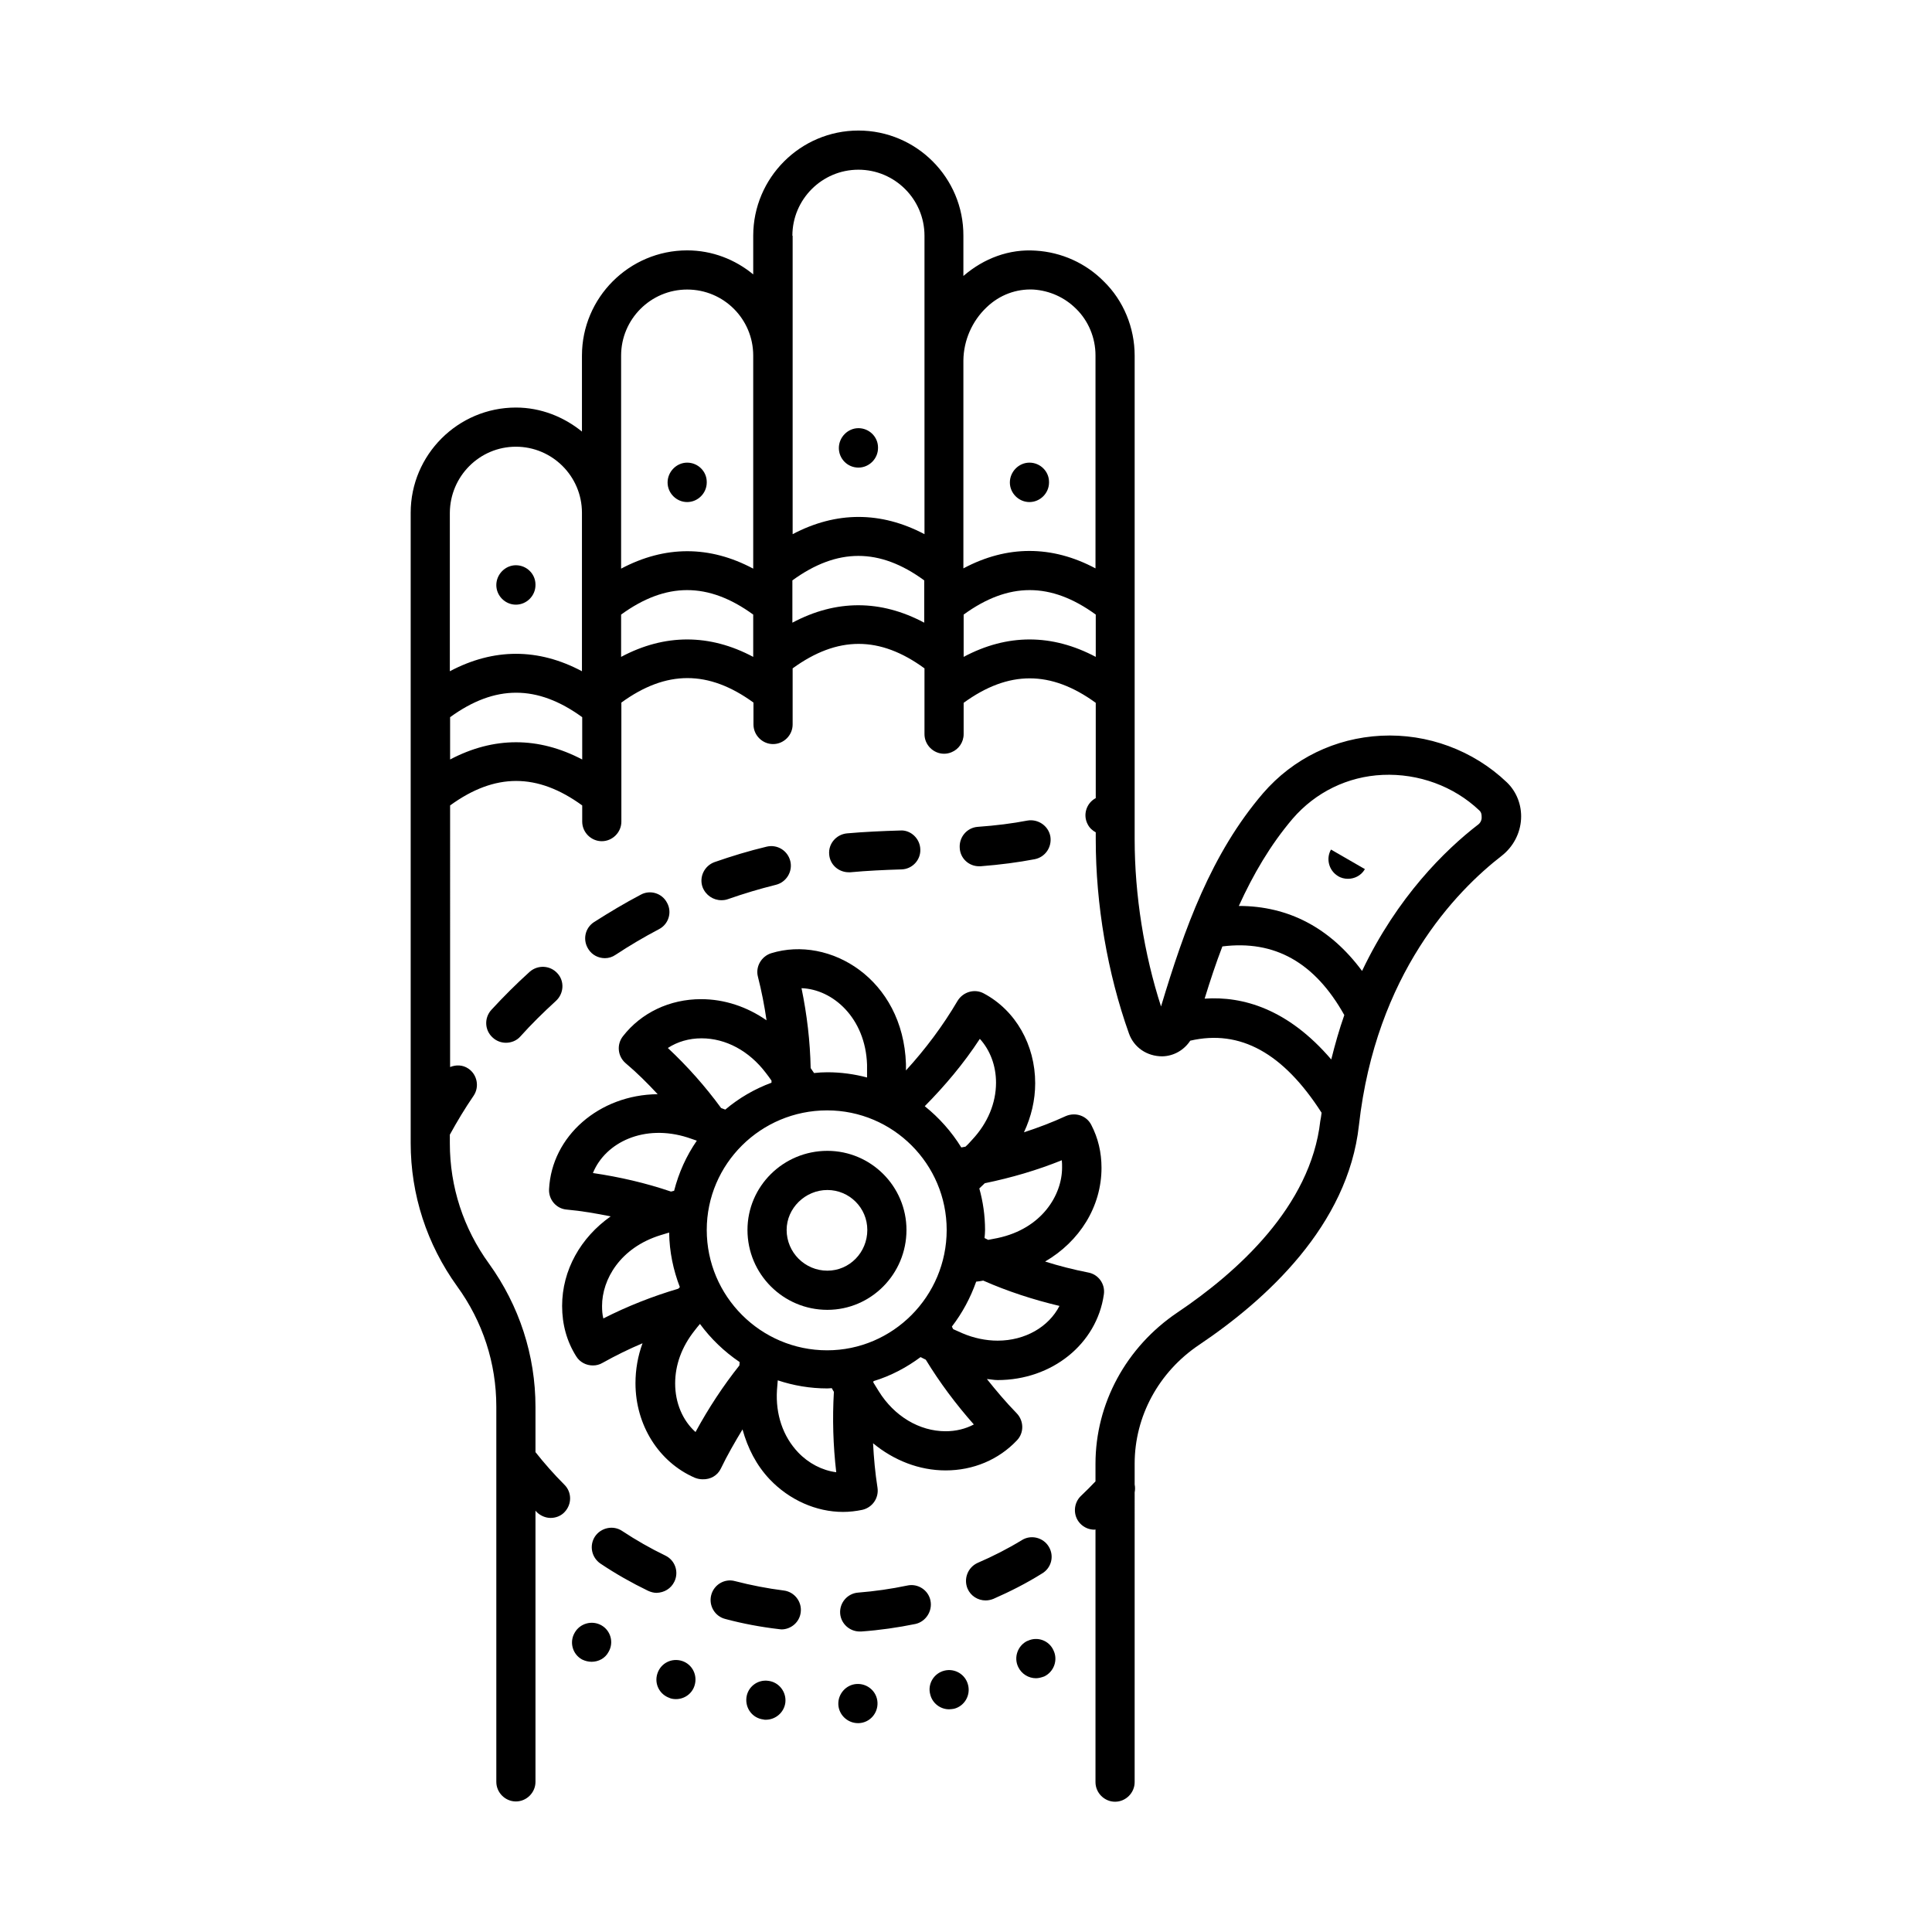 <svg xmlns="http://www.w3.org/2000/svg" enable-background="new 0 0 74 74" version="1.0" viewBox="0 0 74 74" id="mehndi">
  <path d="M57.71,29.96c-1.28-1.22-3.03-1.87-4.81-1.78c-1.76,0.09-3.37,0.87-4.52,2.2c-1.99,2.32-3.01,5.18-3.91,8.17
		c-0.65-2.01-1.01-4.27-1.01-6.4V13.62c0-1.07-0.43-2.11-1.18-2.84c-0.69-0.7-1.62-1.12-2.61-1.18c-1.01-0.07-1.98,0.29-2.77,0.97
		V9.03C36.91,6.81,35.1,5,32.88,5s-4.03,1.81-4.03,4.03v1.48c-0.69-0.57-1.57-0.92-2.53-0.92c-2.22,0-4.03,1.81-4.03,4.03v2.91
		c-0.69-0.56-1.57-0.92-2.53-0.92c-2.22,0-4.03,1.81-4.03,4.03v23.54c0,0,0,0.01,0,0.01v0.59c0,1.98,0.62,3.88,1.78,5.49
		c0.98,1.35,1.5,2.94,1.5,4.61v7c0,0,0,0.01,0,0.01c0,0.01,0,0.01,0,0.01v7.35c0,0.41,0.34,0.75,0.75,0.75s0.75-0.34,0.75-0.75
		V57.86c0.02,0.02,0.03,0.04,0.05,0.06c0.15,0.14,0.34,0.22,0.53,0.22c0.19,0,0.39-0.07,0.53-0.22c0.29-0.3,0.29-0.77-0.01-1.06
		c-0.39-0.39-0.76-0.81-1.1-1.24v-1.73c0-1.98-0.62-3.88-1.78-5.49c-0.98-1.35-1.5-2.94-1.5-4.61v-0.33
		c0.28-0.51,0.58-1.01,0.91-1.49c0.23-0.34,0.14-0.81-0.2-1.04c-0.22-0.15-0.48-0.15-0.7-0.06V30.85c1.72-1.25,3.34-1.25,5.06,0
		v0.62c0,0.41,0.34,0.75,0.75,0.75s0.75-0.34,0.75-0.75v-4.56c1.72-1.25,3.34-1.25,5.06,0v0.84c0,0.41,0.34,0.75,0.75,0.75
		s0.75-0.34,0.75-0.75v-2.15c1.72-1.25,3.34-1.25,5.05,0v2.52c0,0.41,0.34,0.75,0.75,0.75c0.1,0,0.2-0.02,0.29-0.06
		c0.27-0.11,0.46-0.38,0.46-0.69v-1.2c1.72-1.25,3.34-1.25,5.06,0v3.65c-0.36,0.19-0.5,0.64-0.31,1c0.07,0.14,0.18,0.24,0.31,0.31
		v0.28c0,2.49,0.45,5.12,1.27,7.42c0.19,0.54,0.69,0.88,1.28,0.88c0.45-0.01,0.84-0.25,1.07-0.6c1.91-0.44,3.56,0.47,5.03,2.76
		c-0.01,0.11-0.03,0.21-0.05,0.32c-0.37,3.27-3.18,5.79-5.47,7.33c-1.96,1.32-3.14,3.48-3.14,5.8v0.67
		c-0.18,0.19-0.36,0.37-0.55,0.55c-0.3,0.28-0.32,0.76-0.04,1.06c0.15,0.16,0.35,0.24,0.55,0.24c0.01,0,0.03-0.01,0.04-0.01v3.13
		c0,0,0,0,0,0.01s0,0,0,0.01v6.53c0,0.41,0.34,0.75,0.75,0.75s0.75-0.34,0.75-0.75V57.16c0.02-0.1,0.02-0.2,0-0.3v-0.8
		c0-1.81,0.92-3.51,2.47-4.55c2.56-1.72,5.7-4.57,6.12-8.41c0.65-5.8,3.71-8.96,5.48-10.33c0.43-0.34,0.7-0.85,0.73-1.4
		C58.29,30.84,58.09,30.32,57.71,29.96z M37.79,11.77c0.5-0.48,1.14-0.71,1.79-0.68c0.62,0.04,1.2,0.3,1.64,0.74
		c0.47,0.46,0.74,1.11,0.74,1.78v8.16c-1.67-0.89-3.39-0.89-5.06,0V13.8C36.91,13.04,37.23,12.3,37.79,11.77z M30.35,9.03
		c0-1.39,1.13-2.53,2.53-2.53c1.39,0,2.53,1.13,2.53,2.53v4.77c0,0.01,0,0.02,0,0.02v6.64c-1.67-0.88-3.38-0.88-5.05,0v-6.85V9.03z
		 M23.79,13.62c0-1.39,1.13-2.53,2.53-2.53s2.53,1.13,2.53,2.53v8.16c-1.67-0.89-3.38-0.89-5.06,0v-2.14V13.62z M19.76,17.11
		c1.39,0,2.53,1.13,2.53,2.53v6.07c-1.67-0.89-3.38-0.89-5.06,0v-6.07C17.24,18.24,18.37,17.11,19.76,17.11z M17.24,29.09v-1.62
		c1.72-1.25,3.34-1.25,5.06,0v1.62C20.62,28.21,18.91,28.21,17.24,29.09z M23.79,25.16v-1.62c1.72-1.25,3.34-1.25,5.06,0v1.62
		C27.18,24.27,25.46,24.27,23.79,25.16z M30.35,23.85v-1.62c1.72-1.25,3.34-1.25,5.05,0v1.62C33.73,22.96,32.02,22.96,30.35,23.85z
		 M36.91,25.16v-1.62c1.72-1.25,3.34-1.25,5.06,0v1.62C40.29,24.27,38.58,24.27,36.91,25.16z M46.14,38.25
		c0.21-0.68,0.43-1.35,0.68-2c2-0.25,3.54,0.61,4.67,2.63c-0.19,0.54-0.35,1.1-0.5,1.7C49.33,38.64,47.6,38.15,46.14,38.25z
		 M56.62,31.58c-1.26,0.97-3.1,2.77-4.45,5.61c-1.22-1.65-2.82-2.49-4.72-2.49c0.55-1.21,1.21-2.34,2.06-3.34
		c0.88-1.02,2.11-1.62,3.45-1.68c1.37-0.06,2.72,0.43,3.7,1.36c0.09,0.08,0.09,0.19,0.09,0.25C56.76,31.41,56.7,31.52,56.62,31.58z" fill="#000000" class="color000000 svgShape"></path>
  <path d="M39.43 19.23c.41 0 .75-.34.75-.75v-.02c0-.41-.34-.74-.75-.74s-.75.35-.75.76S39.02 19.23 39.43 19.23zM51.24 33.55c.12.08.26.11.39.11.25 0 .49-.12.63-.34 0-.01.01-.02.02-.03l-1.3-.75C50.78 32.89 50.9 33.34 51.24 33.55zM32.88 17.91c.41 0 .75-.34.75-.75v-.02c0-.41-.34-.74-.75-.74s-.75.35-.75.76S32.46 17.91 32.88 17.91zM26.32 19.23c.41 0 .75-.34.75-.75v-.02c0-.41-.34-.74-.75-.74s-.75.35-.75.76S25.91 19.23 26.32 19.23zM19.76 23.16c.41 0 .75-.34.75-.75v-.02c0-.41-.34-.74-.75-.74s-.75.35-.75.76S19.35 23.16 19.76 23.16zM27.61 56.25c.25-.52.54-1.02.83-1.5.2.72.53 1.37 1.04 1.91.75.79 1.78 1.25 2.81 1.25.25 0 .5-.03.74-.08.39-.09.64-.46.58-.85-.09-.57-.14-1.13-.17-1.7.8.66 1.77 1.04 2.78 1.04 1.06 0 2.03-.41 2.73-1.15.28-.29.27-.75-.01-1.04-.41-.42-.78-.86-1.14-1.31.14.01.27.04.41.04 2.08 0 3.8-1.38 4.07-3.28.06-.4-.21-.77-.6-.84-.56-.11-1.11-.25-1.65-.42 1.32-.77 2.16-2.1 2.16-3.59 0-.59-.13-1.14-.39-1.64-.18-.36-.61-.5-.98-.34-.52.24-1.05.44-1.6.62.28-.6.43-1.23.43-1.88 0-1.47-.75-2.79-1.97-3.44-.35-.19-.79-.06-1 .28-.57.97-1.24 1.86-1.98 2.67 0-.08 0-.16 0-.25-.11-3.25-2.92-4.93-5.16-4.24-.38.12-.61.52-.51.9.14.55.25 1.11.33 1.67-.75-.52-1.61-.81-2.51-.81-1.2 0-2.29.52-2.99 1.42-.25.32-.2.77.1 1.03.44.37.84.77 1.23 1.19-2.23.02-4.06 1.6-4.16 3.64-.02.4.28.75.68.78.57.05 1.13.15 1.68.26-1.15.81-1.86 2.06-1.86 3.43 0 .71.18 1.36.54 1.93.14.23.39.35.64.35.13 0 .25-.03.37-.1.5-.28 1.01-.53 1.53-.75-.18.49-.27 1.01-.27 1.53 0 1.6.89 3.02 2.27 3.62.1.04.2.06.3.06C27.21 56.67 27.48 56.52 27.61 56.25zM27.07 47.11c0-2.53 2.07-4.58 4.61-4.58 2.53 0 4.58 2.06 4.58 4.58 0 2.54-2.06 4.61-4.58 4.61C29.14 51.72 27.07 49.65 27.07 47.11zM30.57 55.63c-.58-.61-.87-1.46-.81-2.39l.03-.37c0 0 0 0 0 0 .6.2 1.24.31 1.9.31.06 0 .11-.01.17-.01.03.05.05.1.08.14-.06 1.02-.03 2.05.09 3.08C31.49 56.32 30.97 56.05 30.57 55.63zM36.22 54.82c-1.01 0-1.97-.58-2.56-1.53l-.21-.34c0-.02 0-.03.01-.05.66-.2 1.26-.52 1.8-.92l.2.1c.53.87 1.15 1.7 1.84 2.48C36.98 54.73 36.61 54.82 36.22 54.82zM38.21 51.35c-.45 0-.92-.1-1.34-.28l-.36-.16c-.02-.03-.03-.06-.05-.1.4-.52.71-1.1.93-1.72.09-.01.18-.02.27-.04.93.41 1.91.73 2.92.97C40.17 50.82 39.27 51.35 38.21 51.35zM40.68 44.72c0 1.05-.77 2.34-2.47 2.7-.12.02-.24.05-.36.07-.05-.02-.09-.05-.14-.07.01-.1.02-.21.02-.31 0-.55-.08-1.09-.22-1.59.07-.07.14-.13.21-.2 1.02-.21 2.01-.5 2.95-.88C40.68 44.53 40.68 44.63 40.68 44.72zM37.53 39.79c.39.43.62 1.02.62 1.68 0 .78-.32 1.55-.91 2.18-.08.09-.17.19-.26.27-.05.01-.11.02-.16.03-.37-.6-.85-1.14-1.4-1.58C36.19 41.59 36.91 40.74 37.53 39.79zM33.21 40.78c0 .16 0 .33 0 .49-.49-.13-1-.2-1.52-.2-.17 0-.34.01-.51.03-.04-.06-.09-.13-.13-.19-.02-1.02-.14-2.04-.35-3.06C31.9 37.89 33.15 38.99 33.21 40.78zM26.87 39.77c.93 0 1.82.48 2.46 1.32.08.1.15.2.22.3 0 .03 0 .05 0 .08-.65.24-1.25.59-1.77 1.03-.05-.02-.11-.04-.16-.06-.6-.82-1.28-1.59-2.04-2.3C25.95 39.9 26.39 39.77 26.87 39.77zM26.34 43.57c.12.04.23.08.35.12 0 0 0 0 0 0-.4.58-.69 1.22-.87 1.92-.04.01-.08.02-.12.03-.97-.33-1.97-.56-2.99-.71C23.19 43.75 24.68 43.04 26.34 43.57zM23.06 50.02c0-1.01.69-2.23 2.24-2.71.11-.03.22-.07.33-.1.01.74.16 1.44.41 2.09-.02.02-.04.04-.06.06-.98.29-1.95.67-2.87 1.14C23.07 50.35 23.06 50.19 23.06 50.02zM26.64 54.85c-.49-.44-.78-1.11-.78-1.86 0-.71.25-1.4.74-2.02.07-.09.14-.18.21-.26.42.57.93 1.06 1.52 1.46l-.01.13C27.7 53.08 27.14 53.93 26.64 54.85z" fill="#000000" class="color000000 svgShape"></path>
  <path d="M31.69 50.17c1.67 0 3.03-1.37 3.03-3.06 0-1.67-1.36-3.03-3.03-3.03-1.69 0-3.06 1.36-3.06 3.03C28.63 48.8 30 50.17 31.69 50.17zM31.69 45.58c.84 0 1.53.68 1.53 1.53 0 .86-.68 1.56-1.53 1.56-.86 0-1.56-.7-1.56-1.56C30.13 46.28 30.84 45.58 31.69 45.58zM39.36 62.85c-.01 0-.01 0-.01 0-.37.18-.53.63-.35 1 .13.27.4.43.68.43.1 0 .21-.03.32-.07.37-.18.53-.63.35-1C40.18 62.83 39.73 62.67 39.36 62.85zM32.82 64.5c-.41.02-.73.38-.71.79.02.4.36.71.75.71.02 0 .03 0 .04 0 .42-.02.73-.38.71-.79C33.59 64.79 33.23 64.48 32.82 64.5zM36.17 63.99c-.4.1-.65.51-.54.91.08.34.39.57.72.57.06 0 .12-.01.19-.02.4-.1.64-.51.54-.91C36.98 64.13 36.57 63.89 36.17 63.99zM29.43 64.38c-.41-.06-.79.23-.84.64-.05.41.23.79.65.84.03.01.06.01.09.01.38 0 .7-.28.75-.65C30.13 64.81 29.84 64.43 29.43 64.38zM23.03 62.25c-.36-.2-.82-.07-1.02.29-.21.36-.08.82.28 1.02.12.06.25.09.37.09.26 0 .52-.13.65-.38C23.52 62.91 23.39 62.45 23.03 62.25zM26.13 63.62c-.4-.13-.82.08-.95.48-.13.39.08.81.48.94h-.01c.08.03.16.04.24.04.32 0 .61-.2.71-.51C26.73 64.17 26.52 63.75 26.13 63.62zM25.83 60.58c.18-.37.03-.82-.35-1-.56-.27-1.12-.59-1.65-.94-.34-.23-.81-.13-1.04.21-.23.35-.13.81.21 1.04.58.39 1.2.74 1.82 1.04.11.05.22.08.33.08C25.44 61 25.7 60.85 25.83 60.58zM35.64 61.31c-.08-.41-.49-.67-.89-.58-.62.13-1.25.22-1.88.27-.41.03-.72.39-.69.8.03.39.36.69.75.69.02 0 .04 0 .06 0 .7-.05 1.4-.15 2.08-.29C35.46 62.11 35.72 61.71 35.64 61.31zM30.02 60.92c-.63-.08-1.25-.2-1.87-.36-.4-.11-.81.14-.91.54s.14.81.54.91c.67.18 1.37.31 2.06.39.03 0 .06.01.09.01.37 0 .7-.28.74-.66C30.72 61.35 30.43 60.97 30.02 60.92zM40.17 59.24c-.21-.35-.68-.47-1.03-.25-.54.33-1.11.62-1.69.87-.38.17-.55.61-.39.99.12.28.4.45.69.45.1 0 .2-.02.3-.06.64-.28 1.27-.6 1.86-.97C40.27 60.06 40.39 59.6 40.17 59.24zM23.58 36.57c.53-.35 1.09-.68 1.66-.98.37-.19.51-.65.31-1.01-.19-.37-.65-.51-1.01-.31-.61.32-1.21.68-1.79 1.05-.35.23-.44.69-.21 1.04.14.22.38.34.63.34C23.31 36.7 23.45 36.66 23.58 36.57zM32.57 33.41c.65-.06 1.3-.09 1.96-.11.41-.01.74-.36.72-.77-.01-.41-.37-.75-.77-.72-.68.02-1.36.05-2.04.11-.41.04-.72.4-.68.81.03.39.36.68.75.68C32.53 33.41 32.55 33.41 32.57 33.41zM27.63 34.48c.08 0 .17-.01.25-.04.6-.21 1.23-.4 1.84-.55.4-.1.65-.51.55-.91-.1-.4-.5-.65-.91-.55-.67.16-1.33.36-1.99.59-.39.14-.6.57-.46.96C27.03 34.29 27.32 34.48 27.63 34.48zM21.35 37.28c-.28-.31-.75-.33-1.06-.06-.51.46-1 .95-1.47 1.46-.28.31-.26.78.05 1.06.14.13.32.2.51.2.2 0 .41-.08.55-.24.43-.48.89-.93 1.36-1.36C21.6 38.06 21.63 37.58 21.35 37.28zM37.5 33.18c.02 0 .04 0 .06 0 .76-.06 1.44-.15 2.07-.27.41-.08.67-.47.6-.88-.08-.41-.48-.67-.88-.6-.57.11-1.2.19-1.9.24-.41.03-.72.39-.69.81C36.78 32.88 37.11 33.18 37.5 33.18z" fill="#000000" class="color000000 svgShape"></path>
</svg>
